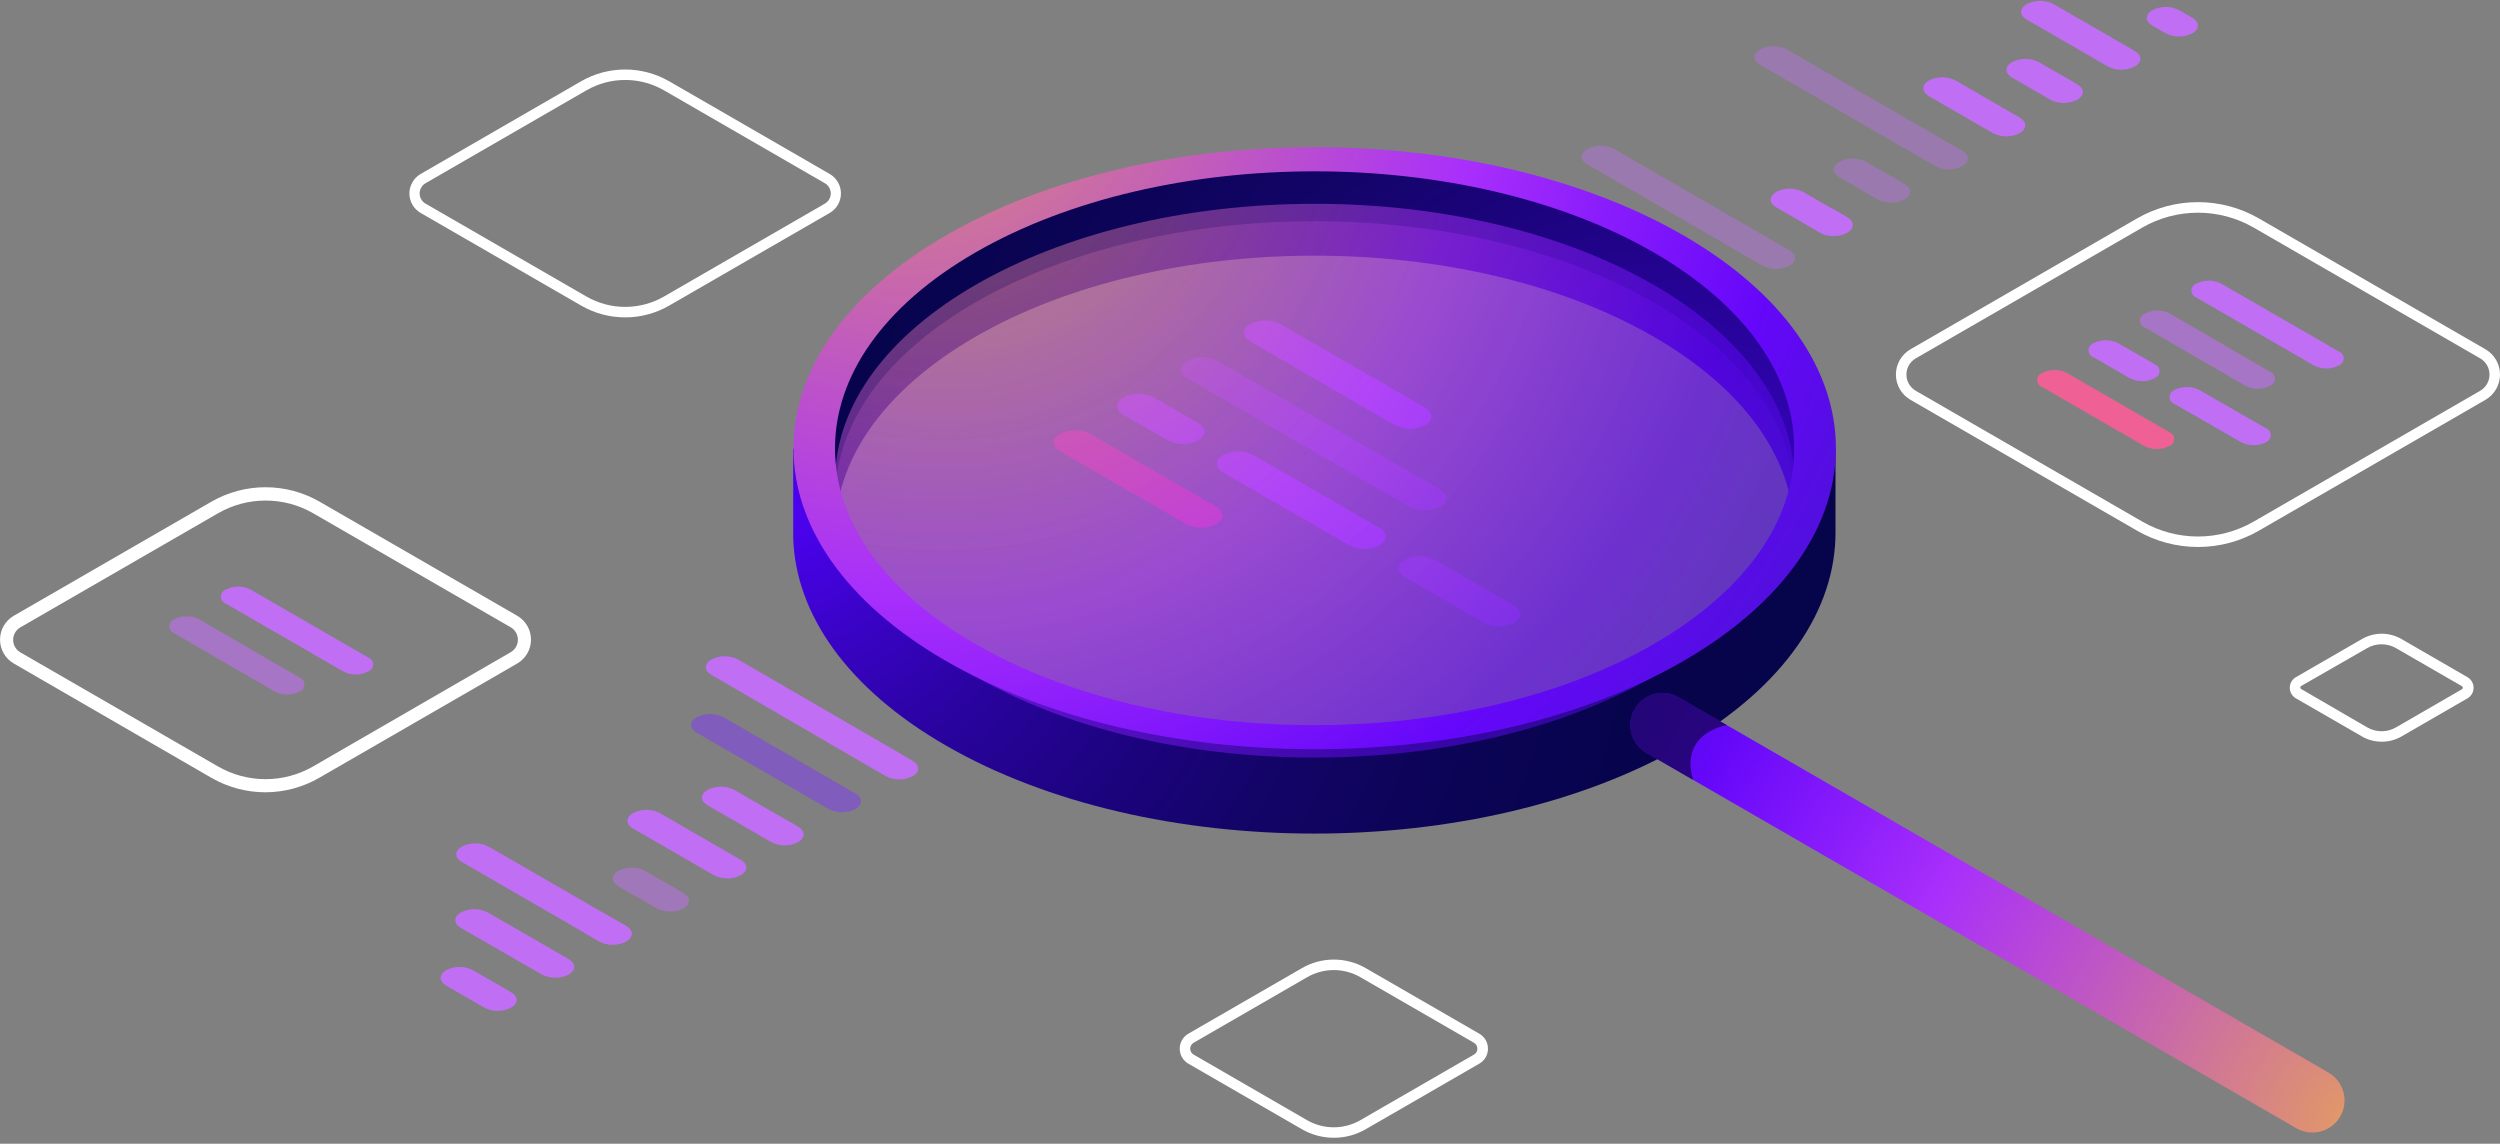 <svg width="400" height="183" viewBox="0 0 400 183" fill="none" xmlns="http://www.w3.org/2000/svg">
<rect x="0" y="0" width="400" height="183" fill="#808080" stroke="none"/>
<g clip-path="url(#clip0_451_1176)">
<path d="M381.055 118.672C379.955 118.673 378.874 118.385 377.922 117.834L367.351 111.738C367.052 111.568 366.803 111.321 366.63 111.022C366.456 110.724 366.365 110.386 366.365 110.041C366.365 109.696 366.456 109.358 366.63 109.06C366.803 108.762 367.052 108.515 367.351 108.344L377.922 102.239C378.88 101.686 379.967 101.395 381.073 101.395C382.18 101.395 383.267 101.686 384.225 102.239L394.787 108.344C395.086 108.515 395.335 108.762 395.508 109.06C395.682 109.358 395.773 109.696 395.773 110.041C395.773 110.386 395.682 110.724 395.508 111.022C395.335 111.321 395.086 111.568 394.787 111.738L384.189 117.861C383.233 118.399 382.153 118.679 381.055 118.672ZM378.759 116.384C379.458 116.788 380.249 117 381.055 117C381.862 117 382.653 116.788 383.352 116.384L393.913 110.28C393.957 110.256 393.994 110.221 394.02 110.178C394.045 110.136 394.058 110.086 394.057 110.037C394.057 109.987 394.044 109.938 394.018 109.895C393.993 109.853 393.957 109.817 393.913 109.793L383.352 103.698C382.652 103.295 381.858 103.083 381.051 103.083C380.243 103.083 379.45 103.295 378.75 103.698L368.189 109.757C368.145 109.781 368.109 109.817 368.083 109.859C368.058 109.902 368.045 109.951 368.044 110.001C368.044 110.05 368.057 110.1 368.082 110.142C368.108 110.185 368.144 110.22 368.189 110.244L378.759 116.384Z" fill="white"/>
<path d="M213.416 182.043C211.627 182.045 209.869 181.576 208.319 180.683L190.131 170.184C189.713 169.94 189.365 169.59 189.124 169.17C188.883 168.75 188.756 168.274 188.756 167.789C188.756 167.304 188.883 166.828 189.124 166.408C189.365 165.988 189.713 165.638 190.131 165.394L208.319 154.895C209.868 154.001 211.624 153.531 213.411 153.531C215.199 153.531 216.955 154.001 218.503 154.895L236.692 165.394C237.112 165.636 237.462 165.985 237.705 166.406C237.948 166.826 238.076 167.303 238.076 167.789C238.076 168.275 237.948 168.752 237.705 169.172C237.462 169.593 237.112 169.942 236.692 170.184L218.503 180.683C216.957 181.576 215.202 182.045 213.416 182.043ZM213.416 155.21C211.921 155.209 210.453 155.6 209.157 156.345L190.977 166.844C190.811 166.939 190.673 167.077 190.576 167.243C190.48 167.409 190.429 167.597 190.429 167.789C190.429 167.981 190.48 168.169 190.576 168.335C190.673 168.501 190.811 168.639 190.977 168.734L209.139 179.233C210.434 179.977 211.9 180.368 213.393 180.368C214.886 180.368 216.353 179.977 217.648 179.233L235.836 168.734C236.003 168.639 236.141 168.501 236.237 168.335C236.333 168.169 236.384 167.981 236.384 167.789C236.384 167.597 236.333 167.409 236.237 167.243C236.141 167.077 236.003 166.939 235.836 166.844L217.648 156.345C216.361 155.603 214.901 155.212 213.416 155.21Z" fill="white"/>
<path d="M42.481 126.766C39.444 126.767 36.46 125.969 33.828 124.452L2.197 106.156C1.53 105.767 0.976 105.211 0.591 104.542C0.206 103.873 0.004 103.114 0.004 102.342C0.004 101.571 0.206 100.812 0.591 100.143C0.976 99.474 1.53 98.917 2.197 98.529L33.828 80.269C36.461 78.755 39.444 77.959 42.481 77.959C45.518 77.959 48.502 78.755 51.134 80.269L82.766 98.529C83.433 98.917 83.987 99.474 84.371 100.143C84.756 100.812 84.959 101.571 84.959 102.342C84.959 103.114 84.756 103.873 84.371 104.542C83.987 105.211 83.433 105.767 82.766 106.156L51.134 124.416C48.506 125.946 45.522 126.756 42.481 126.766ZM42.481 80.089C39.813 80.089 37.193 80.791 34.882 82.124L3.25 100.384C2.901 100.587 2.61 100.877 2.409 101.227C2.207 101.577 2.101 101.974 2.101 102.378C2.101 102.782 2.207 103.179 2.409 103.529C2.61 103.879 2.901 104.17 3.25 104.373L34.882 122.633C37.194 123.965 39.817 124.667 42.486 124.667C45.155 124.667 47.777 123.965 50.09 122.633L81.712 104.355C82.062 104.152 82.352 103.861 82.554 103.511C82.755 103.161 82.862 102.764 82.862 102.36C82.862 101.956 82.755 101.559 82.554 101.209C82.352 100.859 82.062 100.569 81.712 100.366L50.081 82.106C47.768 80.779 45.147 80.084 42.481 80.089Z" fill="white"/>
<path d="M100.037 50.78C97.564 50.786 95.135 50.137 92.995 48.898L67.253 34.042C66.719 33.722 66.278 33.269 65.971 32.728C65.665 32.187 65.504 31.575 65.504 30.953C65.504 30.331 65.665 29.72 65.971 29.179C66.278 28.637 66.719 28.185 67.253 27.865L92.986 12.999C95.128 11.769 97.554 11.122 100.023 11.122C102.492 11.122 104.919 11.769 107.06 12.999L132.803 27.865C133.336 28.185 133.777 28.637 134.084 29.179C134.39 29.72 134.551 30.331 134.551 30.953C134.551 31.575 134.39 32.187 134.084 32.728C133.777 33.269 133.336 33.722 132.803 34.042L107.06 48.898C104.926 50.134 102.503 50.783 100.037 50.78ZM93.833 47.449C95.719 48.533 97.857 49.103 100.032 49.103C102.208 49.103 104.345 48.533 106.232 47.449L131.974 32.583C132.263 32.418 132.502 32.181 132.669 31.894C132.835 31.607 132.923 31.281 132.923 30.949C132.923 30.617 132.835 30.291 132.669 30.004C132.502 29.717 132.263 29.479 131.974 29.314L106.232 14.449C104.345 13.365 102.208 12.794 100.032 12.794C97.857 12.794 95.719 13.365 93.833 14.449L68.09 29.314C67.802 29.479 67.562 29.717 67.396 30.004C67.229 30.291 67.141 30.617 67.141 30.949C67.141 31.281 67.229 31.607 67.396 31.894C67.562 32.181 67.802 32.418 68.09 32.583L93.833 47.449Z" fill="white"/>
<path d="M351.675 87.517C348.258 87.516 344.902 86.619 341.941 84.915L305.691 63.98C304.978 63.571 304.386 62.981 303.974 62.269C303.562 61.558 303.346 60.751 303.346 59.928C303.346 59.107 303.562 58.299 303.974 57.588C304.386 56.876 304.978 56.286 305.691 55.877L341.941 34.942C344.902 33.239 348.259 32.342 351.675 32.342C355.091 32.342 358.447 33.239 361.408 34.942L397.659 55.877C398.372 56.286 398.964 56.876 399.375 57.588C399.787 58.299 400.004 59.107 400.004 59.928C400.004 60.751 399.787 61.558 399.375 62.269C398.964 62.981 398.372 63.571 397.659 63.98L361.408 84.915C358.448 86.62 355.091 87.518 351.675 87.517ZM342.779 83.465C345.485 85.023 348.552 85.842 351.675 85.842C354.797 85.842 357.865 85.023 360.571 83.465L396.822 62.531C397.278 62.268 397.657 61.889 397.92 61.433C398.184 60.977 398.322 60.46 398.322 59.933C398.322 59.406 398.184 58.889 397.92 58.433C397.657 57.977 397.278 57.598 396.822 57.335L360.571 36.401C357.863 34.848 354.796 34.031 351.675 34.031C348.553 34.031 345.486 34.848 342.779 36.401L306.528 57.335C306.072 57.598 305.693 57.977 305.429 58.433C305.166 58.889 305.027 59.406 305.027 59.933C305.027 60.46 305.166 60.977 305.429 61.433C305.693 61.889 306.072 62.268 306.528 62.531L342.779 83.465Z" fill="white"/>
<path d="M200.028 54.643L223.186 68.014C223.937 68.396 224.767 68.595 225.608 68.595C226.45 68.595 227.28 68.396 228.031 68.014C229.372 67.249 229.363 65.997 228.031 65.223L204.863 51.852C204.114 51.47 203.286 51.271 202.445 51.271C201.605 51.271 200.776 51.47 200.028 51.852C198.686 52.617 198.686 53.869 200.028 54.643Z" fill="#C06EF3"/>
<path opacity="0.6" d="M189.88 57.704C188.548 58.479 188.548 59.73 189.88 60.496L225.519 81.07C226.269 81.452 227.099 81.651 227.941 81.651C228.783 81.651 229.613 81.452 230.363 81.07C231.696 80.305 231.696 79.053 230.363 78.279L194.734 57.704C193.982 57.321 193.151 57.121 192.307 57.121C191.463 57.121 190.632 57.321 189.88 57.704Z" fill="#C06EF3"/>
<path d="M179.741 66.358L186.881 70.481C187.631 70.863 188.461 71.062 189.303 71.062C190.145 71.062 190.975 70.863 191.725 70.481C193.058 69.707 193.058 68.456 191.725 67.69L184.576 63.557C183.825 63.182 182.997 62.986 182.158 62.986C181.319 62.986 180.491 63.182 179.741 63.557C178.399 64.332 178.399 65.583 179.741 66.358Z" fill="#C06EF3"/>
<path d="M169.593 72.21L189.762 83.853C190.513 84.234 191.343 84.433 192.185 84.433C193.026 84.433 193.856 84.234 194.607 83.853C195.939 83.087 195.939 81.836 194.607 81.061L174.437 69.419C173.687 69.037 172.857 68.838 172.015 68.838C171.173 68.838 170.343 69.037 169.593 69.419C168.261 70.184 168.261 71.436 169.593 72.21Z" fill="#EF6094"/>
<path d="M220.718 87.247C222.06 86.473 222.06 85.221 220.718 84.456L200.549 72.804C199.797 72.427 198.968 72.231 198.127 72.231C197.286 72.231 196.456 72.427 195.705 72.804C194.372 73.579 194.372 74.83 195.705 75.605L215.874 87.247C216.624 87.629 217.454 87.828 218.296 87.828C219.138 87.828 219.968 87.629 220.718 87.247Z" fill="#C06EF3"/>
<path opacity="0.6" d="M236.513 93.55L235.324 92.866L229.598 89.561C228.847 89.18 228.017 88.981 227.175 88.981C226.334 88.981 225.504 89.18 224.753 89.561C223.421 90.327 223.421 91.578 224.753 92.353L230.489 95.666L231.669 96.351L237.404 99.655C238.153 100.037 238.981 100.236 239.822 100.236C240.662 100.236 241.491 100.037 242.239 99.655C243.581 98.881 243.581 97.629 242.239 96.864L236.513 93.55Z" fill="#C06EF3"/>
<path d="M344.372 1.618C345.037 1.28 345.773 1.104 346.519 1.104C347.266 1.104 348.001 1.28 348.667 1.618L350.783 2.851C351.971 3.536 351.971 4.652 350.783 5.327C350.117 5.665 349.382 5.841 348.635 5.841C347.889 5.841 347.153 5.665 346.488 5.327L344.372 4.094C343.183 3.41 343.183 2.302 344.372 1.618Z" fill="#C06EF3"/>
<path d="M324.274 0.654C324.941 0.317 325.679 0.142 326.426 0.142C327.174 0.142 327.911 0.317 328.578 0.654L341.571 8.164C342.76 8.848 342.76 9.965 341.571 10.649C340.906 10.987 340.17 11.163 339.424 11.163C338.677 11.163 337.942 10.987 337.276 10.649L324.274 3.139C323.086 2.455 323.086 1.348 324.274 0.654Z" fill="#C06EF3"/>
<path d="M284.206 30.701C284.871 30.361 285.607 30.184 286.353 30.184C287.1 30.184 287.836 30.361 288.501 30.701L295.524 34.762C296.713 35.446 296.713 36.563 295.524 37.238C294.859 37.576 294.123 37.752 293.377 37.752C292.63 37.752 291.895 37.576 291.229 37.238L284.206 33.186C283.017 32.493 283.017 31.422 284.206 30.701Z" fill="#C06EF3"/>
<path opacity="0.4" d="M294.292 25.884C294.959 25.547 295.696 25.371 296.444 25.371C297.191 25.371 297.929 25.547 298.596 25.884L304.737 29.431C305.925 30.116 305.925 31.232 304.737 31.917C304.071 32.254 303.335 32.43 302.589 32.43C301.843 32.43 301.107 32.254 300.442 31.917L294.292 28.369C293.103 27.685 293.103 26.568 294.292 25.884Z" fill="#C06EF3"/>
<path opacity="0.4" d="M281.604 7.903C282.269 7.563 283.005 7.386 283.752 7.386C284.498 7.386 285.234 7.563 285.899 7.903L313.947 24.11C315.136 24.795 315.136 25.911 313.947 26.586C313.282 26.924 312.546 27.1 311.8 27.1C311.053 27.1 310.318 26.924 309.652 26.586L281.604 10.379C280.416 9.695 280.416 8.587 281.604 7.903Z" fill="#C06EF3"/>
<path d="M308.616 12.882C309.281 12.544 310.017 12.368 310.763 12.368C311.51 12.368 312.246 12.544 312.911 12.882L323.158 18.816C324.346 19.5 324.346 20.616 323.158 21.301C322.49 21.638 321.753 21.814 321.006 21.814C320.258 21.814 319.521 21.638 318.854 21.301L308.616 15.385C307.427 14.683 307.427 13.566 308.616 12.882Z" fill="#C06EF3"/>
<path d="M321.925 9.938C322.589 9.596 323.325 9.417 324.072 9.417C324.819 9.417 325.555 9.596 326.22 9.938L332.369 13.485C333.549 14.17 333.549 15.286 332.369 15.961C331.702 16.299 330.965 16.474 330.217 16.474C329.47 16.474 328.733 16.299 328.065 15.961L321.925 12.414C320.736 11.729 320.736 10.622 321.925 9.938Z" fill="#C06EF3"/>
<path d="M289.114 33.511C289.78 33.173 290.515 32.997 291.262 32.997C292.008 32.997 292.744 33.173 293.409 33.511L295.525 34.744C296.714 35.428 296.714 36.545 295.525 37.229C294.86 37.567 294.124 37.743 293.378 37.743C292.631 37.743 291.896 37.567 291.23 37.229L289.114 35.996C287.926 35.311 287.926 34.195 289.114 33.511Z" fill="#C06EF3"/>
<path opacity="0.4" d="M253.979 23.84C254.645 23.502 255.381 23.326 256.127 23.326C256.873 23.326 257.609 23.502 258.274 23.84L286.313 40.047C287.502 40.732 287.502 41.848 286.313 42.523C285.648 42.861 284.912 43.037 284.166 43.037C283.419 43.037 282.684 42.861 282.018 42.523L253.979 26.316C252.791 25.641 252.791 24.533 253.979 23.84Z" fill="#C06EF3"/>
<path d="M251.62 33.123C252.285 32.785 253.021 32.609 253.767 32.609C254.514 32.609 255.249 32.785 255.915 33.123L277.111 45.378C278.29 46.062 278.29 47.179 277.111 47.863C276.443 48.2 275.706 48.376 274.959 48.376C274.211 48.376 273.474 48.2 272.807 47.863L251.62 35.599C250.431 34.915 250.431 33.807 251.62 33.123Z" fill="#C06EF3"/>
<path d="M291.726 74.641C291.33 73.624 290.825 72.615 290.348 71.607C289.97 75.1 288.547 78.603 286.864 82.106C287.138 84.383 287.111 86.687 286.783 88.958L282.74 90.408L271.656 101.276L256.862 108.857L239.835 114.809L219.945 118.365H202.9L182.812 114.674L159.68 108.857L141.204 96.008L134 89.615C133.764 88.223 133.644 86.813 133.64 85.401C131.892 81.535 130.491 77.522 129.453 73.408C129.228 73.93 129.012 74.452 128.823 74.984L126.914 71.688V86.095C127.292 98.124 135.414 110.082 151.315 119.266C183.892 138.076 236.72 138.076 269.27 119.266C285.63 109.821 293.761 97.422 293.68 85.05V71.724L291.726 74.641Z" fill="url(#paint0_radial_451_1176)"/>
<path d="M156.078 53.878C186.043 36.581 234.63 36.581 264.595 53.878C278.219 61.739 285.629 71.823 286.863 82.106C288.537 78.603 289.969 75.101 290.347 71.607C289.492 69.909 288.504 68.28 287.394 66.736L289.807 66.52L277.922 45.747L243.112 29.035L211.732 25.182L184.9 28.549L167.873 31.764L154.061 38.193L139.807 48.646L132.739 62.621L131.838 68.924C130.947 70.366 130.162 71.87 129.488 73.426C130.513 77.548 131.902 81.57 133.639 85.446C133.504 74.02 141.005 62.585 156.078 53.878Z" fill="url(#paint1_radial_451_1176)"/>
<path opacity="0.5" d="M210.347 121.211C252.725 121.211 287.08 101.377 287.08 76.91C287.08 52.444 252.725 32.61 210.347 32.61C167.968 32.61 133.613 52.444 133.613 76.91C133.613 101.377 167.968 121.211 210.347 121.211Z" fill="url(#paint2_radial_451_1176)"/>
<path d="M269.332 37.652C236.746 18.843 183.928 18.843 151.378 37.652C118.828 56.462 118.801 86.959 151.378 105.769C183.955 124.578 236.782 124.578 269.332 105.769C301.882 86.959 301.882 56.462 269.332 37.652ZM264.596 103.04C234.63 120.337 186.053 120.337 156.078 103.04C126.103 85.743 126.112 57.687 156.078 40.39C186.044 23.093 234.63 23.084 264.596 40.39C294.562 57.696 294.562 85.734 264.596 103.04Z" fill="url(#paint3_radial_451_1176)"/>
<path opacity="0.3" d="M156.078 48.376C142.86 56.003 135.476 65.736 133.928 75.704C135.485 85.68 142.86 95.405 156.078 103.04C186.053 120.337 234.63 120.337 264.596 103.04C277.823 95.405 285.197 85.68 286.755 75.704C285.197 65.736 277.814 56.012 264.596 48.376C234.63 31.07 186.044 31.07 156.078 48.376Z" fill="url(#paint4_radial_451_1176)"/>
<path d="M369.989 181.205C369.088 181.208 368.203 180.971 367.423 180.521L263.416 120.463C262.831 120.125 262.319 119.675 261.908 119.139C261.497 118.603 261.196 117.991 261.022 117.338C260.848 116.686 260.803 116.005 260.892 115.336C260.981 114.666 261.201 114.02 261.539 113.436C261.877 112.851 262.327 112.339 262.863 111.928C263.399 111.517 264.011 111.216 264.664 111.041C265.316 110.867 265.997 110.823 266.667 110.912C267.336 111 267.982 111.22 268.566 111.558L372.564 171.616C373.543 172.183 374.307 173.057 374.738 174.102C375.17 175.147 375.245 176.305 374.951 177.397C374.658 178.489 374.013 179.454 373.116 180.143C372.219 180.831 371.12 181.205 369.989 181.205Z" fill="url(#paint5_radial_451_1176)"/>
<path opacity="0.6" d="M268.567 111.558C267.982 111.22 267.337 111 266.667 110.911C265.997 110.822 265.316 110.866 264.663 111.041C264.011 111.215 263.399 111.517 262.862 111.928C262.326 112.339 261.876 112.852 261.538 113.437C261.201 114.022 260.981 114.668 260.893 115.338C260.805 116.008 260.85 116.689 261.026 117.341C261.201 117.994 261.503 118.606 261.915 119.141C262.327 119.677 262.84 120.126 263.426 120.463L270.917 124.794C270.917 124.794 268.216 117.897 276.275 116.015L268.567 111.558Z" fill="#020230"/>
<path d="M113.822 105.517C114.486 105.179 115.22 105.003 115.965 105.003C116.71 105.003 117.444 105.179 118.108 105.517L146.021 121.724C147.201 122.399 147.201 123.525 146.021 124.191C145.357 124.529 144.623 124.705 143.878 124.705C143.133 124.705 142.399 124.529 141.735 124.191L113.822 107.984C112.643 107.308 112.643 106.201 113.822 105.517Z" fill="#C06EF3"/>
<path d="M73.897 135.446C74.56 135.109 75.292 134.933 76.036 134.933C76.779 134.933 77.512 135.109 78.174 135.446L100.189 148.169C101.369 148.853 101.369 149.97 100.189 150.636C99.525 150.974 98.791 151.15 98.046 151.15C97.302 151.15 96.567 150.974 95.903 150.636L73.897 137.922C72.709 137.238 72.709 136.13 73.897 135.446Z" fill="#C06EF3"/>
<path opacity="0.5" d="M98.928 139.336C99.591 138.999 100.326 138.823 101.071 138.823C101.815 138.823 102.55 138.999 103.214 139.336L109.336 142.866C110.516 143.55 110.516 144.667 109.336 145.342C108.674 145.68 107.941 145.856 107.198 145.856C106.455 145.856 105.722 145.68 105.059 145.342L98.928 141.804C97.748 141.119 97.748 140.021 98.928 139.336Z" fill="#C06EF3"/>
<path d="M101.279 130.089C101.943 129.751 102.677 129.575 103.422 129.575C104.167 129.575 104.901 129.751 105.565 130.089L118.513 137.571C119.702 138.256 119.702 139.372 118.513 140.038C117.851 140.376 117.118 140.552 116.375 140.552C115.631 140.552 114.898 140.376 114.236 140.038L101.279 132.565C100.1 131.881 100.1 130.773 101.279 130.089Z" fill="#C06EF3"/>
<path d="M113.199 126.379C113.863 126.042 114.597 125.866 115.342 125.866C116.087 125.866 116.821 126.042 117.485 126.379L127.696 132.268C128.875 132.952 128.875 134.069 127.696 134.744C127.032 135.082 126.298 135.258 125.553 135.258C124.808 135.258 124.074 135.082 123.41 134.744L113.199 128.847C112.02 128.171 112.02 127.064 113.199 126.379Z" fill="#C06EF3"/>
<path opacity="0.5" d="M111.471 114.755C112.136 114.422 112.87 114.249 113.614 114.249C114.358 114.249 115.091 114.422 115.757 114.755L136.871 126.973C138.051 127.658 138.051 128.774 136.871 129.449C136.206 129.782 135.472 129.955 134.728 129.955C133.984 129.955 133.251 129.782 132.585 129.449L111.471 117.231C110.291 116.546 110.291 115.439 111.471 114.755Z" fill="#8138F8"/>
<path d="M78.786 138.256C79.965 137.571 96.866 146.251 98.055 146.936L100.162 148.16C101.341 148.845 101.341 149.961 100.162 150.636C99.496 150.969 98.763 151.142 98.019 151.142C97.275 151.142 96.541 150.969 95.876 150.636L93.769 149.376C92.589 148.719 77.597 138.931 78.786 138.256Z" fill="#C06EF3"/>
<path d="M73.744 145.981C74.408 145.644 75.142 145.468 75.887 145.468C76.632 145.468 77.366 145.644 78.03 145.981L90.987 153.455C92.166 154.139 92.166 155.255 90.987 155.931C90.323 156.268 89.589 156.444 88.844 156.444C88.099 156.444 87.365 156.268 86.701 155.931L73.744 148.475C72.564 147.773 72.564 146.675 73.744 145.981Z" fill="#C06EF3"/>
<path d="M71.376 155.22C72.04 154.882 72.774 154.706 73.519 154.706C74.264 154.706 74.998 154.882 75.662 155.22L81.785 158.758C82.964 159.443 82.964 160.559 81.785 161.225C81.121 161.563 80.387 161.739 79.642 161.739C78.897 161.739 78.163 161.563 77.499 161.225L71.376 157.696C70.224 157.012 70.224 155.904 71.376 155.22Z" fill="#C06EF3"/>
<path d="M351.449 47.629L370.25 58.488C370.857 58.799 371.53 58.961 372.213 58.961C372.895 58.961 373.568 58.799 374.176 58.488C374.413 58.408 374.619 58.255 374.765 58.052C374.911 57.848 374.99 57.604 374.99 57.354C374.99 57.103 374.911 56.859 374.765 56.655C374.619 56.452 374.413 56.299 374.176 56.219L355.375 45.369C354.767 45.058 354.094 44.897 353.412 44.897C352.73 44.897 352.057 45.058 351.449 45.369C351.211 45.447 351.003 45.598 350.856 45.801C350.708 46.004 350.629 46.248 350.629 46.499C350.629 46.75 350.708 46.994 350.856 47.197C351.003 47.4 351.211 47.551 351.449 47.629Z" fill="#C06EF3"/>
<path opacity="0.6" d="M343.211 50.15C342.973 50.23 342.767 50.383 342.621 50.587C342.475 50.79 342.396 51.034 342.396 51.285C342.396 51.535 342.475 51.779 342.621 51.983C342.767 52.187 342.973 52.339 343.211 52.419L359.265 61.73C359.874 62.04 360.549 62.202 361.232 62.202C361.916 62.202 362.591 62.04 363.2 61.73C363.434 61.647 363.637 61.495 363.78 61.292C363.924 61.09 364.001 60.848 364.001 60.599C364.001 60.351 363.924 60.109 363.78 59.907C363.637 59.705 363.434 59.552 363.2 59.469L347.145 50.15C346.535 49.844 345.861 49.684 345.178 49.684C344.495 49.684 343.821 49.844 343.211 50.15Z" fill="#C06EF3"/>
<path d="M334.98 57.173L340.779 60.523C341.388 60.834 342.062 60.996 342.746 60.996C343.43 60.996 344.104 60.834 344.714 60.523C344.951 60.443 345.157 60.29 345.303 60.087C345.449 59.883 345.528 59.639 345.528 59.389C345.528 59.138 345.449 58.894 345.303 58.69C345.157 58.487 344.951 58.334 344.714 58.254L338.906 54.904C338.297 54.598 337.625 54.438 336.943 54.438C336.261 54.438 335.589 54.598 334.98 54.904C334.743 54.985 334.537 55.137 334.391 55.341C334.245 55.544 334.166 55.788 334.166 56.039C334.166 56.289 334.245 56.534 334.391 56.737C334.537 56.941 334.743 57.093 334.98 57.173Z" fill="#C06EF3"/>
<path d="M326.751 61.927L343.12 71.382C343.729 71.688 344.401 71.848 345.083 71.848C345.765 71.848 346.437 71.688 347.046 71.382C347.283 71.302 347.489 71.149 347.635 70.945C347.782 70.742 347.86 70.498 347.86 70.247C347.86 69.997 347.782 69.753 347.635 69.549C347.489 69.346 347.283 69.193 347.046 69.113L330.694 59.658C330.085 59.352 329.413 59.192 328.732 59.192C328.05 59.192 327.378 59.352 326.769 59.658C326.531 59.737 326.323 59.888 326.176 60.09C326.028 60.292 325.947 60.536 325.945 60.786C325.943 61.037 326.02 61.282 326.164 61.486C326.309 61.691 326.514 61.845 326.751 61.927Z" fill="#EF6094"/>
<path d="M362.507 70.77C362.745 70.69 362.951 70.537 363.097 70.334C363.243 70.13 363.322 69.886 363.322 69.635C363.322 69.385 363.243 69.141 363.097 68.937C362.951 68.734 362.745 68.581 362.507 68.501L351.883 62.387C351.274 62.081 350.601 61.921 349.92 61.921C349.238 61.921 348.566 62.081 347.957 62.387C347.719 62.467 347.513 62.62 347.367 62.823C347.221 63.027 347.143 63.271 347.143 63.521C347.143 63.772 347.221 64.016 347.367 64.22C347.513 64.423 347.719 64.576 347.957 64.656L358.609 70.77C359.213 71.075 359.881 71.233 360.558 71.233C361.235 71.233 361.903 71.075 362.507 70.77Z" fill="#C06EF3"/>
<path d="M36.152 96.594L54.953 107.452C55.563 107.759 56.237 107.919 56.92 107.919C57.603 107.919 58.277 107.759 58.888 107.452C59.125 107.372 59.331 107.22 59.477 107.016C59.623 106.813 59.702 106.568 59.702 106.318C59.702 106.067 59.623 105.823 59.477 105.62C59.331 105.416 59.125 105.264 58.888 105.183L40.078 94.324C39.469 94.018 38.797 93.858 38.115 93.858C37.433 93.858 36.761 94.018 36.152 94.324C35.915 94.405 35.709 94.557 35.562 94.761C35.416 94.964 35.338 95.208 35.338 95.459C35.338 95.709 35.416 95.954 35.562 96.157C35.709 96.361 35.915 96.513 36.152 96.594Z" fill="#C06EF3"/>
<path opacity="0.6" d="M27.922 99.079C27.684 99.159 27.478 99.311 27.332 99.515C27.186 99.718 27.107 99.963 27.107 100.213C27.107 100.464 27.186 100.708 27.332 100.911C27.478 101.115 27.684 101.267 27.922 101.348L43.976 110.658C44.584 110.968 45.256 111.13 45.939 111.13C46.621 111.13 47.294 110.968 47.902 110.658C48.139 110.578 48.345 110.425 48.491 110.222C48.637 110.018 48.716 109.774 48.716 109.523C48.716 109.273 48.637 109.029 48.491 108.825C48.345 108.622 48.139 108.469 47.902 108.389L31.847 99.079C31.24 98.768 30.567 98.606 29.884 98.606C29.202 98.606 28.529 98.768 27.922 99.079Z" fill="#C06EF3"/>
</g>
<defs>
<radialGradient id="paint0_radial_451_1176" cx="0" cy="0" r="1" gradientUnits="userSpaceOnUse" gradientTransform="translate(125.401 81.584) scale(173.006 173.006)">
<stop stop-color="#4C02F1"/>
<stop offset="0.01" stop-color="#4B02EF"/>
<stop offset="0.13" stop-color="#3903C4"/>
<stop offset="0.25" stop-color="#29039E"/>
<stop offset="0.38" stop-color="#1D0380"/>
<stop offset="0.51" stop-color="#130468"/>
<stop offset="0.65" stop-color="#0C0457"/>
<stop offset="0.81" stop-color="#07044D"/>
<stop offset="1" stop-color="#06044A"/>
</radialGradient>
<radialGradient id="paint1_radial_451_1176" cx="0" cy="0" r="1" gradientUnits="userSpaceOnUse" gradientTransform="translate(268.656 94.946) scale(167.234 167.234)">
<stop stop-color="#4C02F1"/>
<stop offset="0.01" stop-color="#4B02EF"/>
<stop offset="0.13" stop-color="#3903C4"/>
<stop offset="0.25" stop-color="#29039E"/>
<stop offset="0.38" stop-color="#1D0380"/>
<stop offset="0.51" stop-color="#130468"/>
<stop offset="0.65" stop-color="#0C0457"/>
<stop offset="0.81" stop-color="#07044D"/>
<stop offset="1" stop-color="#06044A"/>
</radialGradient>
<radialGradient id="paint2_radial_451_1176" cx="0" cy="0" r="1" gradientUnits="userSpaceOnUse" gradientTransform="translate(150.541 12.504) scale(181.172 181.172)">
<stop stop-color="#E39A65"/>
<stop offset="0.47" stop-color="#A92FFB"/>
<stop offset="0.59" stop-color="#891CFB"/>
<stop offset="0.73" stop-color="#6507FA"/>
<stop offset="1" stop-color="#3919BB"/>
</radialGradient>
<radialGradient id="paint3_radial_451_1176" cx="0" cy="0" r="1" gradientUnits="userSpaceOnUse" gradientTransform="translate(145.318 1.681) scale(196.975 196.975)">
<stop stop-color="#E39A65"/>
<stop offset="0.47" stop-color="#A92FFB"/>
<stop offset="0.59" stop-color="#891CFB"/>
<stop offset="0.73" stop-color="#6507FA"/>
<stop offset="1" stop-color="#3919BB"/>
</radialGradient>
<radialGradient id="paint4_radial_451_1176" cx="0" cy="0" r="1" gradientUnits="userSpaceOnUse" gradientTransform="translate(150.783 17.105) scale(174.545 174.545)">
<stop stop-color="#E39A65"/>
<stop offset="0.47" stop-color="#A92FFB"/>
<stop offset="0.59" stop-color="#891CFB"/>
<stop offset="0.73" stop-color="#6507FA"/>
<stop offset="1" stop-color="#3919BB"/>
</radialGradient>
<radialGradient id="paint5_radial_451_1176" cx="0" cy="0" r="1" gradientUnits="userSpaceOnUse" gradientTransform="translate(376.544 179.657) scale(161.003 161.003)">
<stop stop-color="#E39A65"/>
<stop offset="0.47" stop-color="#A92FFB"/>
<stop offset="0.59" stop-color="#891CFB"/>
<stop offset="0.73" stop-color="#6507FA"/>
<stop offset="1" stop-color="#3919BB"/>
</radialGradient>
<clipPath id="clip0_451_1176">
<rect width="400" height="181.902" fill="white" transform="translate(0 0.141)"/>
</clipPath>
</defs>
</svg>
